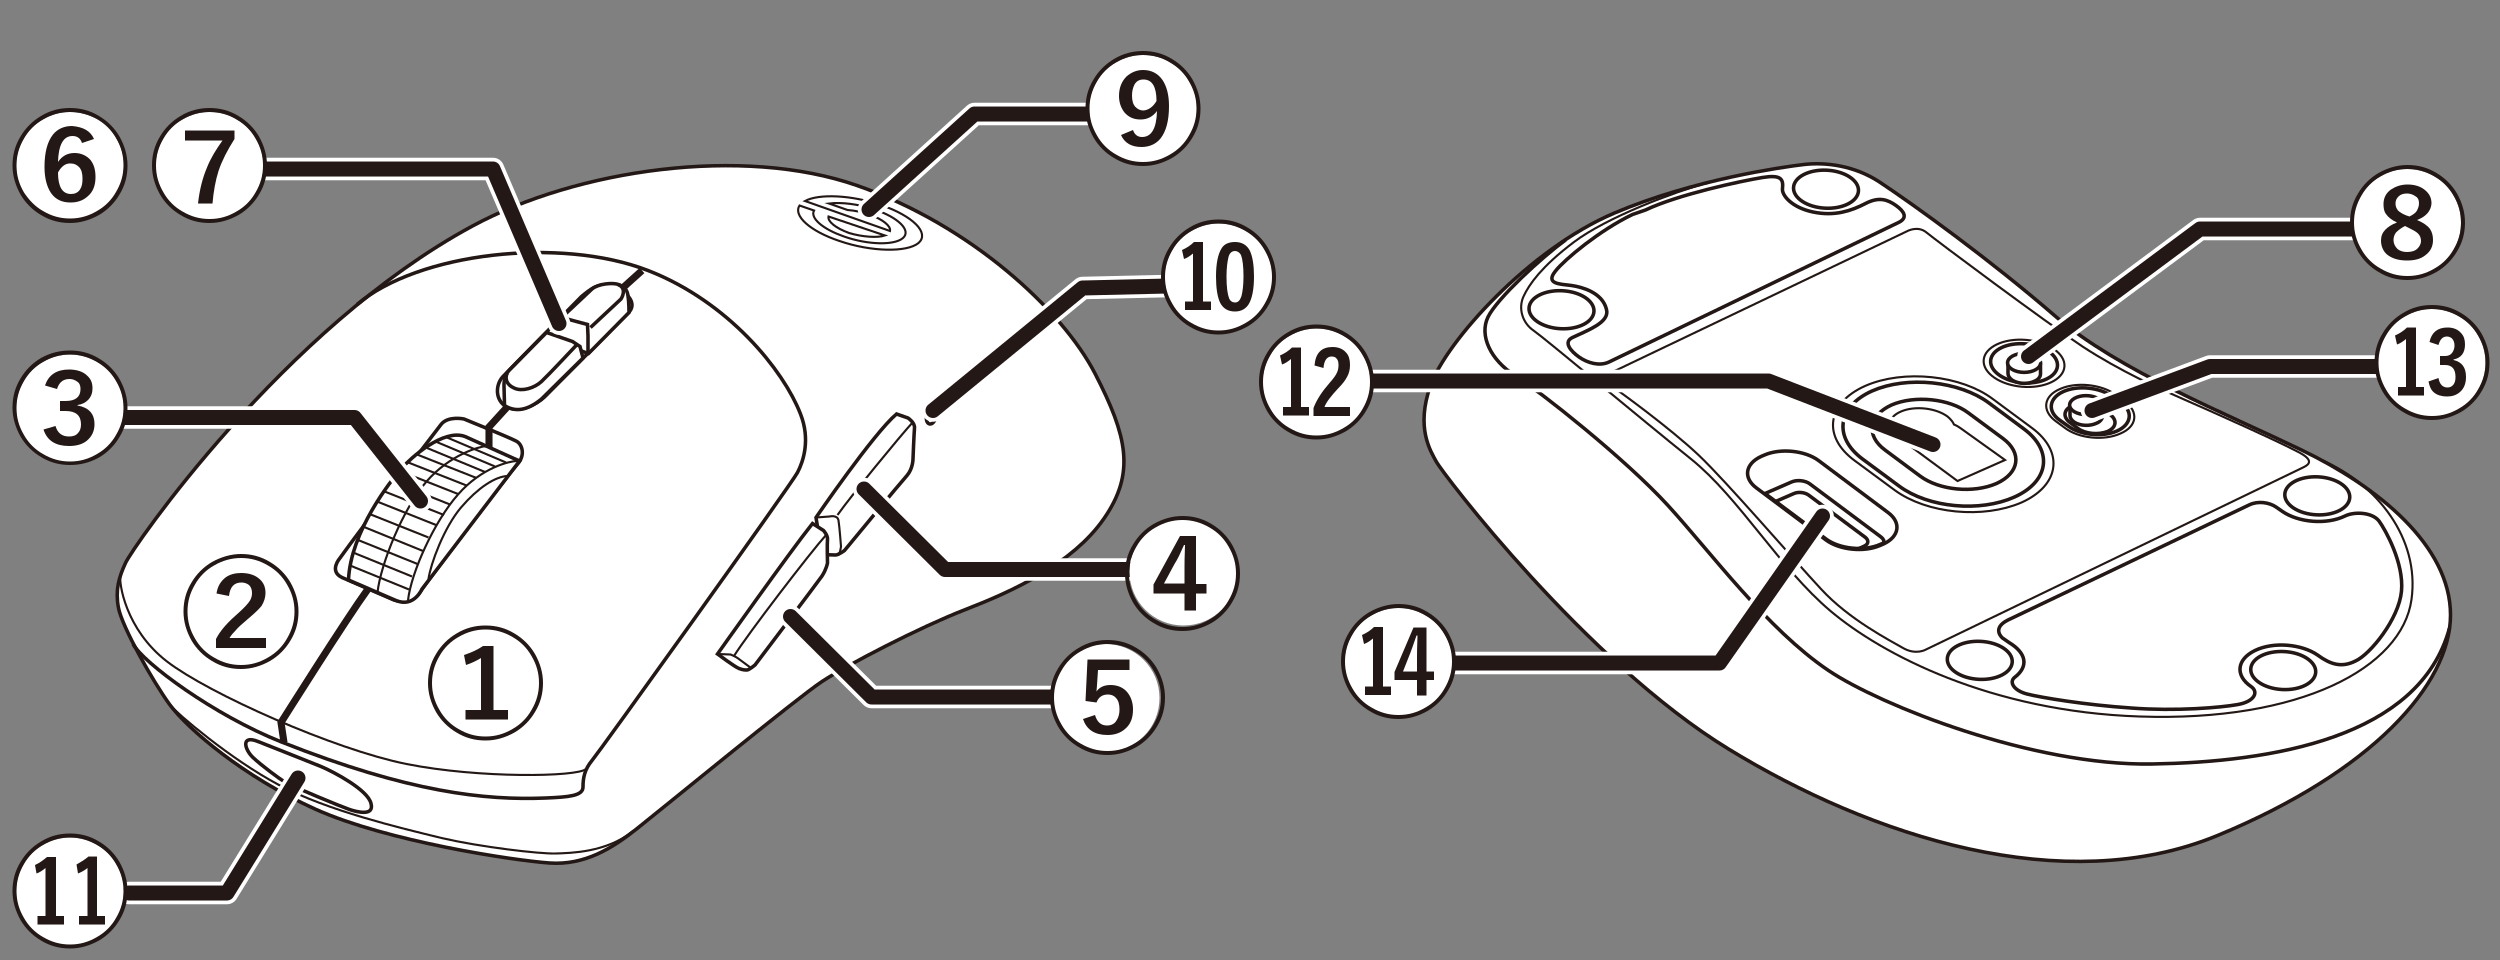 <?xml version="1.0" encoding="utf-8"?>
<!-- Generator: Adobe Illustrator 25.4.8, SVG Export Plug-In . SVG Version: 6.00 Build 0)  -->
<svg version="1.1" xmlns="http://www.w3.org/2000/svg" xmlns:xlink="http://www.w3.org/1999/xlink" x="0px" y="0px"
	 viewBox="0 0 500 192" style="enable-background:new 0 0 500 192;" xml:space="preserve">
<rect x="0" y="0" width="500" height="192" fill="#808080" stroke="none"/>
<style type="text/css">
	.st0{fill:#FFFFFF;stroke:#231815;stroke-width:0.709;stroke-miterlimit:10;}
	.st1{fill:none;stroke:#231815;stroke-width:0.709;stroke-miterlimit:10;}
	.st2{fill:none;stroke:#231815;stroke-width:0.425;stroke-miterlimit:10;}
	.st3{fill:none;stroke:#231815;stroke-width:1.417;stroke-miterlimit:10;}
	.st4{fill:#FFFFFF;stroke:#231815;stroke-width:0.425;stroke-miterlimit:10;}
	.st5{fill:none;stroke:#FFFFFF;stroke-width:4.5;stroke-linecap:round;stroke-linejoin:round;}
	.st6{fill:none;stroke:#231815;stroke-width:3;stroke-linecap:round;stroke-linejoin:round;}
	.st7{fill:#FFFFFF;}
	.st8{fill:#231815;}
</style>
<g id="レイヤー_1">
	<g>
		<g>
			<path class="st0" d="M94.5,45.2c20.9-11.3,54-16.1,76.9-8.1s41.1,25,47.6,37.6s8.1,19.9,1.8,29s-18.4,14.6-27.7,18.2
				s-23.7,11.1-28.7,14.4c-5,3.3-32.3,25.7-37.1,29.5c-4.8,3.8-10.3,7.3-17.4,6.8c-7.1-0.5-32.5-4.3-46.9-10.8S37.6,145.8,34,141
				c-3.5-4.8-9.6-15.7-10.3-19.4c-0.7-3.6,0.1-6.2,1.4-9C26.3,109.8,56.7,65.6,94.5,45.2z"/>
			<path class="st1" d="M26.6,128.8c2,3.7,16.1,14.2,29.7,19.6c25.5,10.1,40.7,11.7,52.9,11.2c4.5-0.2,7.4-0.4,7.4-2.2
				s0.3-3.5,1.8-5.3c1-1.1,39.9-55.3,41.1-57.6s2.6-6.6,0.6-11.7c-3.4-8.8-14.5-22.5-30.5-28.7c-17.6-6.8-45.9-3.6-58.2,6.8"/>
			<g>
				<path class="st0" d="M163.2,103.5c0,0,11.5-16.8,16.1-20.7l2.3,0.8c0,0,1.4,0.9,1.3,2c-0.1,1.1-0.3,6.2-0.3,6.2s0,1.9-1.2,3.3
					c-1.2,1.3-12.5,15-12.5,15s-1.2,0.9-1.8,0.9s-2.7-0.1-2.7-0.1L163.2,103.5z"/>
				<path class="st2" d="M163.2,103.5l2.7-0.2c0,0,1.6-0.4,1.8,0.8s0.5,5.2,0.5,5.2s-0.2,1.6-0.6,1.7"/>
				<path class="st2" d="M167.5,103c2.6-3.7,12.6-15.9,15.1-18.6"/>
			</g>
			<g>
				<path class="st0" d="M143.5,130.8c0,0,14.3-20.2,19-26.1l2.2,1.4c0,0,0.9,1,0.8,1.8c-0.1,0.8,0,4.7,0,4.7s-0.2,1.2-1.1,2.6
					c-0.9,1.3-13.4,17.8-13.4,17.8s-1.2,1-1.6,1s-0.8,0-1.6-0.3C147,133.4,143.5,130.8,143.5,130.8z"/>
				<path class="st2" d="M143.5,130.8l2.6,0.1c0,0,1,0.4,1.4,0.7c0.4,0.3,2.7,2,2.7,2"/>
				<path class="st2" d="M146.8,131.2c2.6-4.2,15.4-20.9,18.5-24.3"/>
			</g>
			<path class="st3" d="M56.8,148.5l-0.6-4c0,0,13.1-20.8,17.4-26.7"/>
			<path class="st1" d="M88.2,84.9c0,0-15.8,20.5-20.2,26.7c0,0-2.3,2.6,0.4,3.9l10.4,4.5c2.2,0.7,4.1,0.1,5.2-1.6
				c1.1-1.7,17.9-23.9,19.5-25.6s1-4-0.3-4.6c-1.3-0.7-10.4-4.4-10.4-4.4S89.6,83.1,88.2,84.9z"/>
			<polyline class="st3" points="97.8,89.5 97.8,85.4 101.9,80.9 			"/>
			<line class="st3" x1="124.3" y1="57.8" x2="128.4" y2="54.1"/>
			<path class="st1" d="M125.7,62.5l-16.8,16.9c-1.7,1.6-5.1,3.2-7.5,2c-2.4-1.2-2.4-4.4-0.8-6.1c1.6-1.7,15.7-16,15.7-16
				c1.5-1.2,3.7-3.4,7.1-1.7C126.8,59.4,126.9,61.4,125.7,62.5z"/>
			<g>
				<path class="st0" d="M110.8,68.3l-0.1-2.1l1.1-2.2l6.6-6.2c1.3-1.1,4.2-1.3,5.3-0.9s1.8,1.1,1.9,2.3c0.2,1.2,0.2,3.3,0.2,3.3
					l-8.1,8.2L110.8,68.3z"/>
				<polyline class="st1" points="112.3,63.5 117.5,64.9 117.6,67.2 117.6,70.6 				"/>
				<path class="st1" d="M118.1,65.5l6.1-5.7c0,0,1.4-2.1-0.6-2.9"/>
			</g>
			<path class="st2" d="M24.1,114.9c-0.4,1.6,1,11,9.3,17.4s33.4,17.6,47.9,20.5s34.2,2.6,35.9,1"/>
			<path class="st1" d="M51.6,148.3c0,0,9.9,3.9,12.6,5c2.6,1.1,9.4,4.7,10,7.4c0.7,2.6-2.8,1.7-4.3,1.2c-1.5-0.5-11.4-4.6-12.8-5.4
				c-1.3-0.8-4.8-3.4-6.5-5C48.9,149.9,48.1,146.9,51.6,148.3z"/>
			<path class="st2" d="M34,141c1.3,1.6,12,10.8,21.8,16c9.9,5.2,23.9,8.5,32.5,10.6c7.7,1.8,19.7,3.2,22.8,3.1
				c3.1-0.1,10.1-0.2,15.4-4.4"/>
			<g>
				<path class="st0" d="M100.9,81.1l-0.1-4c0,0-0.1-1.9,1.1-3.1c1.2-1.2,7.4-7.5,7.4-7.5l5.2,1.8l1.5,1l0.6,2.3l-8.3,8.2
					C105.5,82.1,103.1,82.5,100.9,81.1z"/>
				<path class="st1" d="M101.4,74.7c-0.4,0.9-0.2,2.2,1.4,2.9c1.6,0.8,4.1,0,5.5-1.3c1.4-1.3,7.1-7.4,7.1-7.4"/>
			</g>
			
				<ellipse transform="matrix(0.203 -0.979 0.979 0.203 66.734 248.88)" class="st0" cx="186.3" cy="83.4" rx="1.4" ry="0.9"/>
			<g>
				<path class="st0" d="M69.7,116c0.4-9.7,8.5-19.9,10.5-22.2s8.5-8.1,12.8-6.5l10.9,4.9l-19.5,25.6c0,0-1.6,3.8-5.2,2.3L69.7,116z
					"/>
				<path class="st2" d="M81.6,120.1c0.6-5.6,5.3-15.9,10-21.2c4.7-5.4,10.4-6.7,11.8-6.7"/>
				<path class="st2" d="M75.5,118.5c0.6-5.6,5.1-16.8,9.8-22.2s10.6-7,12-7.1"/>
				<path class="st2" d="M85.7,115.8c0.4-3,3.1-10.3,6.5-14.3c3.4-4,6.9-6.2,9.3-6.3"/>
				<line class="st2" x1="70" y1="113.1" x2="81.8" y2="117.9"/>
				<line class="st2" x1="70.6" y1="110.5" x2="82.4" y2="115.3"/>
				<line class="st2" x1="71.6" y1="108" x2="83.5" y2="112.8"/>
				<line class="st2" x1="72.8" y1="105.4" x2="84.6" y2="110.2"/>
				<line class="st2" x1="73.9" y1="102.8" x2="85.7" y2="107.5"/>
				<line class="st2" x1="75.4" y1="100.3" x2="87.2" y2="105"/>
				<line class="st2" x1="76.9" y1="98.3" x2="88.8" y2="103"/>
				<line class="st2" x1="78.2" y1="96.2" x2="90" y2="100.9"/>
				<line class="st2" x1="79.7" y1="94.1" x2="91.6" y2="98.8"/>
				<line class="st2" x1="81.4" y1="92.4" x2="93.3" y2="97.1"/>
				<line class="st2" x1="83.4" y1="90.9" x2="95.3" y2="95.6"/>
				<line class="st2" x1="85.4" y1="89.6" x2="97" y2="94.4"/>
				<line class="st2" x1="87.1" y1="88.3" x2="99" y2="93.3"/>
				<line class="st2" x1="89.4" y1="87.5" x2="101.2" y2="92.5"/>
			</g>
		</g>
		<g>
			<path class="st4" d="M178,46.2c0.2-1-1.4-2.3-4.1-3.3c-1.5-0.5-3-0.8-4.4-0.9l-3.7-1.3c2.4-0.3,5.9,0.1,9.1,1.2
				c4.8,1.6,7.4,4.2,5.7,5.7c-1.7,1.5-7,1.4-11.8-0.3c-4.3-1.5-6.8-3.7-6-5.2l-2.9-1c-1.3,2,2,5.1,8,7.1c6.4,2.2,13.5,2.3,15.8,0.4
				c2.3-2-1.1-5.4-7.5-7.6c-5.9-2-12.4-2.3-15.2-0.8L178,46.2z"/>
			<path class="st4" d="M177,47.1l-11.3-3.8c-0.2,1,1.4,2.3,4.1,3.3C172.5,47.4,175.5,47.6,177,47.1z"/>
		</g>
	</g>
	<g>
		<g>
			<path class="st0" d="M322.9,42.6c-17.2,7.3-33.6,25.7-36.8,34.5c-3,8.5,0,13.1,1.2,15.3c1.2,2.2,29.8,39.9,58.4,57.4
				c28.6,17.5,67,30,97.8,17.3s46.6-30.2,46.6-44.1s-14.6-25.7-29.8-33c-14.9-7.2-36.7-15.9-49.4-26.9S383,41.1,375.9,36.4
				c-5-3.3-10.8-4-15.1-3.5C356.5,33.4,338.7,35.9,322.9,42.6z"/>
			<path class="st0" d="M415.6,85.7l-1.6-1.2c-1.5-1.1-1.3-2.6,0.5-3.4l0,0c1.7-0.8,4.4-0.5,5.9,0.6l1.6,1.2
				c1.5,1.1,1.3,2.6-0.5,3.4l0,0C419.7,87,417.1,86.8,415.6,85.7z"/>
			<path class="st1" d="M313.1,48c-4.8,3.5-13.7,11.7-15.5,15.4s0.5,8.6,5.4,11.7c4.9,3.1,22,16.6,30.6,26
				c8.6,9.4,19.8,24.7,32.1,33c10.4,7,40.9,19.1,64.7,18.7s53.5-5.1,59.5-27.2"/>
			<path class="st2" d="M341.7,36.5c-7,1.9-20.4,7-26.9,11.9c-6.5,4.9-9,8.5-10.1,10.9c-1.1,2.4-0.2,5.3,2,6.8
				c2.3,1.6,21.9,18,31.5,25.7s17.7,21.8,27.9,30.4s31.9,20.1,61.8,21.1c32.1,1.1,52.5-9.7,54.4-23.4c1.7-12.3-7-23.1-17.8-27.8"/>
			
				<ellipse transform="matrix(5.213802e-02 -0.999 0.999 5.213802e-02 340.094 556.929)" class="st1" cx="463.4" cy="99.3" rx="3.8" ry="6.5"/>
			
				<ellipse transform="matrix(5.213802e-02 -0.999 0.999 5.213802e-02 298.675 583.251)" class="st1" cx="456.6" cy="134.3" rx="3.8" ry="6.5"/>
			
				<ellipse transform="matrix(5.213802e-02 -0.999 0.999 5.213802e-02 243.145 520.676)" class="st1" cx="395.9" cy="132.3" rx="3.8" ry="6.5"/>
			
				<ellipse transform="matrix(5.213802e-02 -0.999 0.999 5.213802e-02 234.077 370.701)" class="st1" cx="312.3" cy="62" rx="3.8" ry="6.5"/>
			
				<ellipse transform="matrix(5.213802e-02 -0.999 0.999 5.213802e-02 308.297 400.697)" class="st1" cx="365.2" cy="37.9" rx="3.8" ry="6.5"/>
			
				<ellipse transform="matrix(8.310756e-02 -0.997 0.997 8.310756e-02 298.588 470.2)" class="st1" cx="404.8" cy="72.8" rx="3.9" ry="6.7"/>
			<g>
				<path class="st0" d="M408.1,72.7v2.1c0,0.5-0.4,1.1-1.1,1.4c-1.4,0.7-3.4,0.6-4.6-0.2c-0.5-0.4-0.8-0.8-0.8-1.3v-2.1"/>
				
					<ellipse transform="matrix(5.200564e-03 -1 1 5.200564e-03 330.111 476.998)" class="st0" cx="404.8" cy="72.6" rx="1.9" ry="3.3"/>
			</g>
			<g>
				<path class="st0" d="M420.5,81.1v2.1c0,0.5-0.4,1.1-1.1,1.4c-1.4,0.7-3.4,0.6-4.6-0.2c-0.5-0.4-0.8-0.8-0.8-1.3V81"/>
				
					<ellipse transform="matrix(5.200564e-03 -1 1 5.200564e-03 334.055 497.805)" class="st0" cx="417.2" cy="81" rx="1.9" ry="3.3"/>
			</g>
			
				<ellipse transform="matrix(8.310756e-02 -0.997 0.997 8.310756e-02 298.588 470.2)" class="st2" cx="404.8" cy="72.8" rx="4.7" ry="8.1"/>
			<path class="st2" d="M413,85.6l-1.9-1.4c-2.8-2.1-2.4-5,0.9-6.4v0c3.3-1.5,8.3-0.9,11.1,1.1l1.9,1.4c2.8,2.1,2.4,5-0.9,6.4l0,0
				C420.8,88.2,415.8,87.7,413,85.6z"/>
			<path class="st1" d="M413.6,85.2l-1.7-1.2c-2.5-1.8-2.1-4.4,0.8-5.7v0c2.9-1.3,7.3-0.8,9.8,1l1.7,1.2c2.5,1.8,2.1,4.4-0.8,5.7v0
				C420.4,87.5,416,87,413.6,85.2z"/>
			<path class="st1" d="M379.8,97.2l-7.3-5.4c-5.9-4.4-5-10.5,1.9-13.6l0,0c7-3.1,17.5-2,23.4,2.4l7,5.2c5.9,4.4,5,10.5-1.9,13.6
				l0,0C396,102.5,385.7,101.6,379.8,97.2z"/>
			<path class="st1" d="M384,95.2L377,90c-3.9-2.9-3.3-6.9,1.3-9v0c4.6-2,11.6-1.3,15.4,1.6l6.9,5.1c3.9,2.9,3.3,6.9-1.3,9l0,0
				C394.7,98.7,387.9,98.1,384,95.2z"/>
			<path class="st2" d="M378.9,98l-8-5.9c-6.5-4.8-5.5-11.5,2.1-14.9l0,0c7.7-3.4,19.3-2.2,25.7,2.7l7.7,5.7
				c6.5,4.8,5.5,11.5-2.1,14.9l0,0C396.7,103.8,385.4,102.8,378.9,98z"/>
			<path class="st1" d="M402.9,135.5c2.9-2.2,2.4-4.9-1.1-7l-1.3-0.9c0,0-2.3-1.9,1.1-3.6l48.2-23c1.8-0.9,4.1-0.5,5.4,0.4l1.3,0.9
				c3.2,2.2,8.8,2.7,12.5,0.9c1.8-0.9,5.4-0.8,6.8,1c1.3,1.8,5,8.4,4.5,14s-6.3,12.7-9.2,14c-2.8,1.4-5,0.7-7.6-1.2
				c-3.2-2.2-8.8-2.7-12.5-0.9c-3.7,1.8-4,5-0.8,7.2c1.6,1.1,0.7,3-2.6,3.6s-12.4,1.4-21.4,0.7c-9-0.6-18.1-2.1-20.8-2.8
				S401.8,136.4,402.9,135.5z"/>
			<path class="st1" d="M326.5,42.9c-6.5,3.1-13.6,9-15.4,11.3c-2.1,2.6,0.8,2.6,3.2,2.9c2.1,0.3,6.2,1.4,7,4.8
				c0.7,2.6-3.9,4.2-6.8,5.6c-1.9,0.9-0.4,2.7,1.3,3.9c1.7,1.2,4.1,1.9,6,1l57.9-27.9c1.9-0.9,1.2-2.2-0.5-3.4s-3.4-1.8-6.1-0.4
				c-2.9,1.5-6.2,2.6-10.5,1.7s-6.3-3.4-6.1-4.7c0.2-1.9-0.3-2.8-4-2.2c-4.3,0.7-16.9,3.4-23.4,6.5L326.5,42.9z"/>
			<path class="st2" d="M322.5,74.4l58.8-28.1c0,0,2.2-1.3,4,0.2s23.9,18,31.2,22.8c7.3,4.8,15.7,8.6,20.1,10.5
				c4.4,1.9,22.1,9.8,24.1,11.2c2.1,1.4,0.7,2.1-0.1,2.5l-75.4,36.4c0,0-2,1.2-4.6-0.3s-10.8-5.7-16.4-11.8
				c-5.5-5.9-18.9-21.5-24.5-26.8s-15.9-12.8-17-13.5C321.6,76.8,320.4,75.4,322.5,74.4z"/>
			<path class="st2" d="M392.2,85.7c-0.4-0.3-0.9-0.6-1.4-0.8c-0.2-0.5-0.7-1.1-1.3-1.6c-2.3-1.7-6.5-2.2-9.3-1
				c-2.8,1.2-3.1,3.6-0.8,5.4c0.6,0.5,1.4,0.9,2.3,1.1c0.2,0.3,0.6,0.6,1,0.9l8.8,6.5l9.5-4.2L392.2,85.7z"/>
			<path class="st1" d="M365.2,108l-13.9-10.4c-2.7-2-2.3-4.8,0.9-6.3l0.7-0.3c3.2-1.4,8.1-0.9,10.8,1.1l13.9,10.4
				c2.7,2,2.3,4.8-0.9,6.3l-0.7,0.3C372.8,110.5,367.9,110,365.2,108z"/>
			<path class="st1" d="M376.2,107.4L362,96.8c-0.9-0.7-2.6-0.9-3.7-0.4l-5.3,2.3l12.2,9.1c2.7,2,7.6,2.5,10.8,1.1l0.7-0.3
				c0,0,0,0,0,0C376.9,108.2,376.7,107.8,376.2,107.4z"/>
			<path class="st1" d="M355.1,100.3l3.7-1.6c0.9-0.4,2.2-0.2,2.9,0.3l11.4,8.5c0.7,0.6,0.6,1.3-0.2,1.7l-1.5,0.7"/>
		</g>
	</g>
</g>
<g id="レイヤー_3">
</g>
<g id="レイヤー_2">
	<polyline class="st5" points="59.6,155.6 45.4,178.6 25.8,178.6 	"/>
	<polyline class="st5" points="84.1,100.2 70.9,83.5 19.9,83.5 	"/>
	<polyline class="st5" points="111.8,64.7 98.6,33.8 47.6,33.8 	"/>
	<polyline class="st5" points="173.8,41.9 194.9,22.8 221.8,22.8 	"/>
	<polyline class="st5" points="186.6,82.1 216.5,57.6 238,57.1 	"/>
	<polyline class="st5" points="172.8,97.8 189,113.9 229.7,113.9 	"/>
	<polyline class="st5" points="158.1,123.3 174.3,139.4 215,139.4 	"/>
	<polyline class="st5" points="386.6,88.9 353.7,76.2 265.5,76.2 	"/>
	<polyline class="st5" points="364.5,103.2 343.9,132.6 286.6,132.6 	"/>
	<polyline class="st5" points="405.7,71.3 440,45.8 473.8,45.8 	"/>
	<polyline class="st5" points="418.4,82.1 442,73.3 475.8,73.3 	"/>
	<polyline class="st6" points="59.6,155.6 45.4,178.6 25.8,178.6 	"/>
	<polyline class="st6" points="84.1,100.2 70.9,83.5 19.9,83.5 	"/>
	<polyline class="st6" points="111.8,64.7 98.6,33.8 47.6,33.8 	"/>
	<polyline class="st6" points="173.8,41.9 194.9,22.8 221.8,22.8 	"/>
	<polyline class="st6" points="186.6,82.1 216.5,57.6 238,57.1 	"/>
	<polyline class="st6" points="172.8,97.8 189,113.9 229.7,113.9 	"/>
	<polyline class="st6" points="158.1,123.3 174.3,139.4 215,139.4 	"/>
	<polyline class="st6" points="386.6,88.9 353.7,76.2 265.5,76.2 	"/>
	<polyline class="st6" points="364.5,103.2 343.9,132.6 286.6,132.6 	"/>
	<polyline class="st6" points="405.7,71.3 440,45.8 473.8,45.8 	"/>
	<polyline class="st6" points="418.4,82.1 442,73.3 475.8,73.3 	"/>
	<path class="st7" d="M107.8,136.7c0,6-4.8,10.8-10.8,10.8c-6,0-10.8-4.8-10.8-10.8c0-6,4.9-10.8,10.8-10.8
		C103,125.9,107.8,130.7,107.8,136.7z"/>
	<g>
		<path class="st8" d="M97.1,125.1c2.1,0,4,0.5,5.8,1.6c1.7,1,3.1,2.4,4.1,4.1c1,1.8,1.6,3.7,1.6,5.8s-0.5,4-1.6,5.8
			c-1,1.7-2.4,3.1-4.1,4.1c-1.8,1-3.7,1.6-5.8,1.6s-4-0.5-5.8-1.6c-1.7-1-3.1-2.4-4.1-4.1c-1-1.8-1.6-3.7-1.6-5.8s0.5-4,1.6-5.8
			c1-1.7,2.4-3.1,4.1-4.1C93.1,125.6,95,125.1,97.1,125.1z M97.1,125.9c-1.9,0-3.7,0.5-5.4,1.5c-1.6,0.9-2.9,2.2-3.8,3.8
			c-1,1.7-1.5,3.4-1.5,5.4s0.5,3.7,1.5,5.4c0.9,1.6,2.2,2.9,3.8,3.8c1.7,1,3.4,1.5,5.4,1.5s3.7-0.5,5.4-1.5c1.6-0.9,2.9-2.2,3.8-3.8
			c1-1.7,1.5-3.4,1.5-5.4s-0.5-3.7-1.5-5.4c-0.9-1.6-2.2-2.9-3.8-3.8C100.8,126.4,99,125.9,97.1,125.9z M98.7,129V142h2.9v1.9h-8.5
			V142h3.1v-10.4c-0.8,0.5-1.8,1-3,1.4l-0.4-2c1.5-0.5,2.8-1.1,3.8-1.8H98.7z"/>
	</g>
	<path class="st7" d="M59,122.4c0,6-4.8,10.8-10.8,10.8c-6,0-10.8-4.8-10.8-10.8c0-6,4.9-10.8,10.8-10.8
		C54.1,111.6,59,116.4,59,122.4z"/>
	<g>
		<path class="st8" d="M48.2,110.8c2.1,0,4,0.5,5.8,1.6c1.7,1,3.1,2.4,4.1,4.1c1,1.8,1.6,3.7,1.6,5.8s-0.5,4-1.6,5.8
			c-1,1.7-2.4,3.1-4.1,4.1c-1.8,1-3.7,1.6-5.8,1.6s-4-0.5-5.8-1.6c-1.7-1-3.1-2.4-4.1-4.1c-1-1.8-1.6-3.7-1.6-5.8s0.5-4,1.6-5.8
			c1-1.7,2.4-3.1,4.1-4.1C44.2,111.4,46.2,110.8,48.2,110.8z M48.2,111.6c-1.9,0-3.7,0.5-5.4,1.5c-1.6,0.9-2.9,2.2-3.8,3.8
			c-1,1.7-1.5,3.4-1.5,5.4s0.5,3.7,1.5,5.4c0.9,1.6,2.2,2.9,3.8,3.8c1.7,1,3.4,1.5,5.4,1.5s3.7-0.5,5.4-1.5c1.6-0.9,2.9-2.2,3.8-3.8
			c1-1.7,1.5-3.4,1.5-5.4s-0.5-3.7-1.5-5.4c-0.9-1.6-2.2-2.9-3.8-3.8C51.9,112.1,50.2,111.6,48.2,111.6z M43.3,118.7
			c0.2-1.4,0.8-2.4,1.8-3.2c0.8-0.6,1.9-0.9,3.1-0.9c1.6,0,2.8,0.4,3.7,1.2c0.8,0.7,1.2,1.6,1.2,2.8c0,0.9-0.3,1.8-0.8,2.6
			c-0.5,0.6-1.3,1.4-2.5,2.4c-1.3,1.1-2.2,1.9-2.6,2.4c-0.6,0.6-1,1.1-1.3,1.6h7.3v2h-10v-1.8c0.9-1.8,2.5-3.5,4.7-5.4
			c1.1-1,1.8-1.8,2.1-2.3c0.3-0.5,0.4-1,0.4-1.5c0-0.7-0.2-1.2-0.6-1.6c-0.4-0.3-0.9-0.5-1.5-0.5c-1.5,0-2.3,0.9-2.5,2.7L43.3,118.7
			z"/>
	</g>
	<path class="st7" d="M24.8,178.3c0,6-4.8,10.8-10.8,10.8c-6,0-10.8-4.8-10.8-10.8c0-6,4.9-10.8,10.8-10.8
		C19.9,167.5,24.8,172.3,24.8,178.3z"/>
	<g>
		<path class="st8" d="M14,166.7c2.1,0,4,0.5,5.8,1.6c1.7,1,3.1,2.4,4.1,4.1c1,1.8,1.6,3.7,1.6,5.8s-0.5,4-1.6,5.8
			c-1,1.7-2.4,3.1-4.1,4.1c-1.8,1-3.7,1.6-5.8,1.6s-4-0.5-5.8-1.6c-1.7-1-3.1-2.4-4.1-4.1c-1-1.8-1.6-3.7-1.6-5.8s0.5-4,1.6-5.8
			c1-1.7,2.4-3.1,4.1-4.1C10,167.2,11.9,166.7,14,166.7z M14,167.5c-1.9,0-3.7,0.5-5.4,1.5c-1.6,0.9-2.9,2.2-3.8,3.8
			c-1,1.7-1.5,3.4-1.5,5.4s0.5,3.7,1.5,5.4c0.9,1.6,2.2,2.9,3.8,3.8c1.7,1,3.4,1.5,5.4,1.5s3.7-0.5,5.4-1.5c1.6-0.9,2.9-2.2,3.8-3.8
			c1-1.7,1.5-3.4,1.5-5.4s-0.5-3.7-1.5-5.4c-0.9-1.6-2.2-2.9-3.8-3.8C17.7,168,15.9,167.5,14,167.5z M11.2,171.4v11.8h1.6v1.7H7.5
			v-1.7h1.6v-9.6c-0.6,0.5-1.2,0.9-1.8,1.1L7,173c0.9-0.4,1.7-1,2.4-1.6H11.2z M19.4,171.4v11.8H21v1.7h-5.2v-1.7h1.7v-9.6
			c-0.6,0.5-1.2,0.8-1.9,1.1l-0.3-1.8c0.9-0.5,1.7-1,2.4-1.6H19.4z"/>
	</g>
	<g>
		<path class="st7" d="M254.5,55.5c0,6-4.8,10.8-10.8,10.8c-6,0-10.8-4.8-10.8-10.8c0-6,4.9-10.8,10.8-10.8
			C249.6,44.7,254.5,49.4,254.5,55.5z"/>
		<g>
			<path class="st8" d="M243.7,43.9c2.1,0,4,0.5,5.8,1.6c1.7,1,3.1,2.4,4.1,4.1c1,1.8,1.6,3.7,1.6,5.8s-0.5,4-1.6,5.8
				c-1,1.7-2.4,3.1-4.1,4.1c-1.8,1-3.7,1.6-5.8,1.6s-4-0.5-5.8-1.6c-1.7-1-3.1-2.4-4.1-4.1c-1-1.8-1.6-3.7-1.6-5.8s0.5-4,1.6-5.8
				c1-1.7,2.4-3.1,4.1-4.1C239.7,44.4,241.6,43.9,243.7,43.9z M243.7,44.7c-1.9,0-3.7,0.5-5.4,1.5c-1.6,0.9-2.9,2.2-3.8,3.8
				c-1,1.7-1.5,3.4-1.5,5.4s0.5,3.7,1.5,5.4c0.9,1.6,2.2,2.9,3.8,3.8c1.7,1,3.4,1.5,5.4,1.5s3.7-0.5,5.4-1.5
				c1.6-0.9,2.9-2.2,3.8-3.8c1-1.7,1.5-3.4,1.5-5.4s-0.5-3.7-1.5-5.4c-0.9-1.6-2.2-2.9-3.8-3.8C247.4,45.2,245.6,44.7,243.7,44.7z
				 M240.6,48.5v11.8h1.6v1.7h-5.2v-1.7h1.6v-9.6c-0.6,0.5-1.2,0.9-1.8,1.1l-0.4-1.8c0.9-0.4,1.7-0.9,2.4-1.6H240.6z M247,48.4
				c1.4,0,2.4,0.6,3,1.8c0.5,1.1,0.8,2.8,0.8,5.1c0,2.6-0.4,4.5-1.1,5.6c-0.6,0.9-1.5,1.4-2.7,1.4c-1.4,0-2.4-0.6-3-1.8
				c-0.5-1.1-0.8-2.8-0.8-5.2c0-2.6,0.4-4.5,1.1-5.6C244.8,48.8,245.8,48.4,247,48.4z M247,50.2c-0.6,0-1.1,0.4-1.3,1.2
				c-0.2,0.8-0.4,2.1-0.4,3.9c0,2.1,0.2,3.5,0.5,4.3c0.2,0.6,0.7,0.9,1.2,0.9c0.6,0,1-0.4,1.3-1.3c0.2-0.8,0.4-2.1,0.4-3.9
				c0-2.1-0.2-3.5-0.5-4.3C247.9,50.5,247.5,50.2,247,50.2z"/>
		</g>
	</g>
	<path class="st7" d="M247.5,114.3c0,6-4.8,10.8-10.8,10.8c-6,0-10.8-4.8-10.8-10.8c0-6,4.9-10.8,10.8-10.8
		C242.6,103.5,247.5,108.2,247.5,114.3z"/>
	<g>
		<path class="st8" d="M236.5,103.2c2.1,0,4,0.5,5.8,1.6c1.7,1,3.1,2.4,4.1,4.1c1,1.8,1.6,3.7,1.6,5.8s-0.5,4-1.6,5.8
			c-1,1.7-2.4,3.1-4.1,4.1c-1.8,1-3.7,1.6-5.8,1.6s-4-0.5-5.8-1.6c-1.7-1-3.1-2.4-4.1-4.1c-1-1.8-1.6-3.7-1.6-5.8s0.5-4,1.6-5.8
			c1-1.7,2.4-3.1,4.1-4.1C232.5,103.8,234.4,103.2,236.5,103.2z M236.5,104c-1.9,0-3.7,0.5-5.4,1.5c-1.6,0.9-2.9,2.2-3.8,3.8
			c-1,1.7-1.5,3.4-1.5,5.4s0.5,3.7,1.5,5.4c0.9,1.6,2.2,2.9,3.8,3.8c1.7,1,3.4,1.5,5.4,1.5s3.7-0.5,5.4-1.5c1.6-0.9,2.9-2.2,3.8-3.8
			c1-1.7,1.5-3.4,1.5-5.4s-0.5-3.7-1.5-5.4c-0.9-1.6-2.2-2.9-3.8-3.8C240.2,104.5,238.4,104,236.5,104z M239.2,107.2v9.6h2.1v1.9
			h-2.1v3.4h-2.3v-3.4h-6.2v-1.8l5.3-9.7H239.2z M236.9,116.8v-3.1c0-0.7,0-2.3,0.1-4.7h-0.2c-0.7,1.6-1.3,2.9-1.9,3.8l-2.1,3.9
			H236.9z"/>
	</g>
	<path class="st7" d="M231.9,139.6c0,6-4.8,10.8-10.8,10.8c-6,0-10.8-4.8-10.8-10.8c0-6,4.9-10.8,10.8-10.8
		C227,128.8,231.9,133.6,231.9,139.6z"/>
	<g>
		<path class="st8" d="M221.5,128c2.1,0,4,0.5,5.8,1.6c1.7,1,3.1,2.4,4.1,4.1c1,1.8,1.6,3.7,1.6,5.8s-0.5,4-1.6,5.8
			c-1,1.7-2.4,3.1-4.1,4.1c-1.8,1-3.7,1.6-5.8,1.6s-4-0.5-5.8-1.6c-1.7-1-3.1-2.4-4.1-4.1c-1-1.8-1.6-3.7-1.6-5.8s0.5-4,1.6-5.8
			c1-1.7,2.4-3.1,4.1-4.1C217.5,128.5,219.4,128,221.5,128z M221.5,128.8c-1.9,0-3.7,0.5-5.4,1.5c-1.6,0.9-2.9,2.2-3.8,3.8
			c-1,1.7-1.5,3.4-1.5,5.4s0.5,3.7,1.5,5.4c0.9,1.6,2.2,2.9,3.8,3.8c1.7,1,3.4,1.5,5.4,1.5s3.7-0.5,5.4-1.5c1.6-0.9,2.9-2.2,3.8-3.8
			c1-1.7,1.5-3.4,1.5-5.4s-0.5-3.7-1.5-5.4c-0.9-1.6-2.2-2.9-3.8-3.8C225.2,129.3,223.4,128.8,221.5,128.8z M225.9,132v2h-6.3
			l-0.2,3c0,0.4-0.1,0.9-0.1,1.3c0.6-0.9,1.6-1.3,2.8-1.3c1.4,0,2.6,0.5,3.4,1.5c0.7,0.9,1.1,2,1.1,3.4c0,1.7-0.5,3-1.6,3.9
			c-0.9,0.8-2.1,1.2-3.5,1.2c-2.6,0-4.2-1.1-4.9-3.2l2.4-0.8c0.4,1.4,1.2,2.1,2.4,2.1c0.8,0,1.5-0.3,1.9-1c0.4-0.6,0.6-1.3,0.6-2.2
			c0-1-0.2-1.8-0.7-2.3c-0.4-0.5-1-0.7-1.6-0.7c-1.1,0-1.9,0.5-2.3,1.6l-2.2-0.3l0.4-8.3H225.9z"/>
	</g>
	<g>
		<path class="st7" d="M24.8,81.7c0,6-4.8,10.8-10.8,10.8c-6,0-10.8-4.8-10.8-10.8c0-6,4.9-10.8,10.8-10.8
			C19.9,70.9,24.8,75.7,24.8,81.7z"/>
		<g>
			<path class="st8" d="M14,70.1c2.1,0,4,0.5,5.8,1.6c1.7,1,3.1,2.4,4.1,4.1c1,1.8,1.6,3.7,1.6,5.8s-0.5,4-1.6,5.8
				c-1,1.7-2.4,3.1-4.1,4.1C18,92.5,16.1,93,14,93s-4-0.5-5.8-1.6c-1.7-1-3.1-2.4-4.1-4.1c-1-1.8-1.6-3.7-1.6-5.8s0.5-4,1.6-5.8
				c1-1.7,2.4-3.1,4.1-4.1C10,70.6,11.9,70.1,14,70.1z M14,70.9c-1.9,0-3.7,0.5-5.4,1.5c-1.6,0.9-2.9,2.2-3.8,3.8
				c-1,1.7-1.5,3.4-1.5,5.4s0.5,3.7,1.5,5.4c0.9,1.6,2.2,2.9,3.8,3.8c1.7,1,3.4,1.5,5.4,1.5s3.7-0.5,5.4-1.5
				c1.6-0.9,2.9-2.2,3.8-3.8c1-1.7,1.5-3.4,1.5-5.4s-0.5-3.7-1.5-5.4c-0.9-1.6-2.2-2.9-3.8-3.8C17.7,71.4,15.9,70.9,14,70.9z
				 M9,77.1c0.7-2.1,2.3-3.2,4.8-3.2c1.5,0,2.8,0.4,3.6,1.2c0.8,0.7,1.1,1.5,1.1,2.6c0,0.9-0.3,1.7-0.9,2.3c-0.5,0.5-1.2,0.9-2.1,1
				v0.1c2.3,0.4,3.4,1.7,3.4,3.7c0,1.4-0.5,2.5-1.6,3.4c-0.9,0.7-2.1,1-3.5,1c-2.7,0-4.4-1.1-5.1-3.3l2.4-0.7
				c0.4,1.4,1.3,2.1,2.7,2.1c0.8,0,1.4-0.2,1.8-0.7c0.4-0.4,0.6-1,0.6-1.7c0-1.8-1-2.7-3.1-2.7H12v-2h1.1c2,0,3-0.8,3-2.4
				c0-0.7-0.2-1.2-0.7-1.5c-0.4-0.3-0.9-0.5-1.5-0.5c-1.3,0-2.1,0.7-2.5,2L9,77.1z"/>
		</g>
	</g>
	<g>
		<path class="st7" d="M52.7,33.2c0,6-4.8,10.8-10.8,10.8c-6,0-10.8-4.8-10.8-10.8c0-6,4.9-10.8,10.8-10.8
			C47.9,22.4,52.7,27.1,52.7,33.2z"/>
		<g>
			<path class="st8" d="M41.9,21.6c2.1,0,4,0.5,5.8,1.6c1.7,1,3.1,2.4,4.1,4.1c1,1.8,1.6,3.7,1.6,5.8s-0.5,4-1.6,5.8
				c-1,1.7-2.4,3.1-4.1,4.1c-1.8,1-3.7,1.6-5.8,1.6s-4-0.5-5.8-1.6c-1.7-1-3.1-2.4-4.1-4.1c-1-1.8-1.6-3.7-1.6-5.8s0.5-4,1.6-5.8
				c1-1.7,2.4-3.1,4.1-4.1C37.9,22.1,39.9,21.6,41.9,21.6z M41.9,22.4c-1.9,0-3.7,0.5-5.4,1.5c-1.6,0.9-2.9,2.2-3.8,3.8
				c-1,1.7-1.5,3.4-1.5,5.4s0.5,3.7,1.5,5.4c0.9,1.6,2.2,2.9,3.8,3.8c1.7,1,3.4,1.5,5.4,1.5s3.7-0.5,5.4-1.5
				c1.6-0.9,2.9-2.2,3.8-3.8c1-1.7,1.5-3.4,1.5-5.4s-0.5-3.7-1.5-5.4c-0.9-1.6-2.2-2.9-3.8-3.8C45.7,22.9,43.9,22.4,41.9,22.4z
				 M46.9,26v1.8c-1.4,2.2-2.5,4.3-3.2,6.4c-0.6,1.9-1,4.1-1.2,6.5h-2.9c0.3-2.7,0.9-5.1,1.8-7.2c0.7-1.8,1.8-3.6,3.1-5.4H37v-2
				H46.9z"/>
		</g>
	</g>
	<g>
		<path class="st7" d="M24.8,33.2C24.8,39.1,20,44,14,44C8,44,3.2,39.1,3.2,33.2c0-6,4.9-10.8,10.8-10.8
			C19.9,22.4,24.8,27.1,24.8,33.2z"/>
		<g>
			<path class="st8" d="M14,21.6c2.1,0,4,0.5,5.8,1.6c1.7,1,3.1,2.4,4.1,4.1c1,1.8,1.6,3.7,1.6,5.8s-0.5,4-1.6,5.8
				c-1,1.7-2.4,3.1-4.1,4.1c-1.8,1-3.7,1.6-5.8,1.6s-4-0.5-5.8-1.6c-1.7-1-3.1-2.4-4.1-4.1c-1-1.8-1.6-3.7-1.6-5.8s0.5-4,1.6-5.8
				c1-1.7,2.4-3.1,4.1-4.1C10,22.1,11.9,21.6,14,21.6z M14,22.4c-1.9,0-3.7,0.5-5.4,1.5c-1.6,0.9-2.9,2.2-3.8,3.8
				c-1,1.7-1.5,3.4-1.5,5.4s0.5,3.7,1.5,5.4C5.8,40,7,41.3,8.6,42.2c1.7,1,3.4,1.5,5.4,1.5s3.7-0.5,5.4-1.5c1.6-0.9,2.9-2.2,3.8-3.8
				c1-1.7,1.5-3.4,1.5-5.4s-0.5-3.7-1.5-5.4c-0.9-1.6-2.2-2.9-3.8-3.8C17.7,22.9,15.9,22.4,14,22.4z M18.8,27.8l-2.4,0.8
				c-0.3-0.9-0.9-1.4-1.9-1.4c-1.8,0-2.8,1.7-2.9,5.2c0.8-1.2,1.9-1.8,3.3-1.8c1.3,0,2.4,0.5,3.2,1.4c0.7,0.9,1,2,1,3.4
				c0,1.7-0.5,3-1.6,3.9c-0.9,0.8-2,1.2-3.4,1.2c-1.7,0-3-0.6-3.9-1.9c-0.8-1.2-1.3-2.9-1.3-5.2c0-3,0.6-5.1,1.7-6.5
				c0.9-1.1,2.2-1.7,3.8-1.7C16.7,25.4,18.1,26.2,18.8,27.8z M11.6,34.5c0,2.9,0.9,4.3,2.6,4.3c0.8,0,1.4-0.3,1.8-0.9
				c0.4-0.6,0.5-1.3,0.5-2.2c0-1-0.2-1.8-0.7-2.3c-0.4-0.4-0.9-0.7-1.6-0.7C13.2,32.6,12.3,33.2,11.6,34.5z"/>
		</g>
	</g>
	<g>
		<path class="st7" d="M492.2,44.6c0,6-4.8,10.8-10.8,10.8c-6,0-10.8-4.8-10.8-10.8c0-6,4.9-10.8,10.8-10.8
			C487.4,33.8,492.2,38.6,492.2,44.6z"/>
		<g>
			<path class="st8" d="M481.5,33c2.1,0,4,0.5,5.8,1.6c1.7,1,3.1,2.4,4.1,4.1c1,1.8,1.6,3.7,1.6,5.8s-0.5,4-1.6,5.8
				c-1,1.7-2.4,3.1-4.1,4.1c-1.8,1-3.7,1.6-5.8,1.6s-4-0.5-5.8-1.6c-1.7-1-3.1-2.4-4.1-4.1c-1-1.8-1.6-3.7-1.6-5.8s0.5-4,1.6-5.8
				c1-1.7,2.4-3.1,4.1-4.1C477.5,33.6,479.4,33,481.5,33z M481.5,33.8c-1.9,0-3.7,0.5-5.4,1.5c-1.6,0.9-2.9,2.2-3.8,3.8
				c-1,1.7-1.5,3.4-1.5,5.4s0.5,3.7,1.5,5.4c0.9,1.6,2.2,2.9,3.8,3.8c1.7,1,3.4,1.5,5.4,1.5s3.7-0.5,5.4-1.5
				c1.6-0.9,2.9-2.2,3.8-3.8c1-1.7,1.5-3.4,1.5-5.4s-0.5-3.7-1.5-5.4c-0.9-1.6-2.2-2.9-3.8-3.8C485.2,34.3,483.4,33.8,481.5,33.8z
				 M483.4,44c1.2,0.5,2.1,1.1,2.6,1.8c0.4,0.6,0.6,1.3,0.6,2.2c0,1.3-0.5,2.3-1.6,3.1c-0.9,0.7-2.1,1-3.6,1c-1.7,0-3-0.4-4-1.2
				c-0.8-0.7-1.2-1.7-1.2-2.8c0-0.9,0.3-1.6,0.9-2.2c0.5-0.5,1.2-1,2.3-1.4c-1.1-0.5-1.8-1.1-2.2-1.7c-0.4-0.5-0.5-1.2-0.5-2
				c0-1.2,0.5-2.2,1.5-2.9c0.9-0.6,2-1,3.3-1c1.5,0,2.7,0.4,3.6,1.2c0.8,0.7,1.2,1.5,1.2,2.6C486.2,42.1,485.3,43.3,483.4,44z
				 M481,45.2c-0.8,0.4-1.4,0.9-1.8,1.3c-0.3,0.4-0.5,0.9-0.5,1.5c0,0.7,0.3,1.3,0.8,1.8c0.5,0.4,1.1,0.6,1.9,0.6
				c0.9,0,1.6-0.2,2.1-0.7c0.4-0.4,0.7-0.9,0.7-1.5c0-0.6-0.2-1.1-0.6-1.5c-0.4-0.4-1-0.7-2-1.2L481,45.2z M481.9,43.3
				c0.8-0.4,1.3-0.8,1.5-1.2c0.2-0.4,0.4-0.9,0.4-1.4c0-0.7-0.2-1.2-0.8-1.5c-0.4-0.3-1-0.5-1.6-0.5c-0.8,0-1.3,0.2-1.7,0.6
				c-0.4,0.4-0.6,0.8-0.6,1.4c0,0.6,0.2,1,0.5,1.4c0.3,0.3,0.9,0.7,1.7,1L481.9,43.3z"/>
		</g>
	</g>
	<g>
		<path class="st7" d="M497.1,72.6c0,6-4.8,10.8-10.8,10.8c-6,0-10.8-4.8-10.8-10.8c0-6,4.9-10.8,10.8-10.8
			C492.3,61.8,497.1,66.5,497.1,72.6z"/>
		<g>
			<path class="st8" d="M486.4,61c2.1,0,4,0.5,5.8,1.6c1.7,1,3.1,2.4,4.1,4.1c1,1.8,1.6,3.7,1.6,5.8s-0.5,4-1.6,5.8
				c-1,1.7-2.4,3.1-4.1,4.1c-1.8,1-3.7,1.6-5.8,1.6s-4-0.5-5.8-1.6c-1.7-1-3.1-2.4-4.1-4.1c-1-1.8-1.6-3.7-1.6-5.8s0.5-4,1.6-5.8
				c1-1.7,2.4-3.1,4.1-4.1C482.4,61.5,484.3,61,486.4,61z M486.4,61.8c-1.9,0-3.7,0.5-5.4,1.5c-1.6,0.9-2.9,2.2-3.8,3.8
				c-1,1.7-1.5,3.4-1.5,5.4s0.5,3.7,1.5,5.4c0.9,1.6,2.2,2.9,3.8,3.8c1.7,1,3.4,1.5,5.4,1.5s3.7-0.5,5.4-1.5
				c1.6-0.9,2.9-2.2,3.8-3.8c1-1.7,1.5-3.4,1.5-5.4s-0.5-3.7-1.5-5.4c-0.9-1.6-2.2-2.9-3.8-3.8C490.1,62.3,488.3,61.8,486.4,61.8z
				 M483.2,65.6v11.8h1.6v1.7h-5.2v-1.7h1.6v-9.6c-0.6,0.5-1.2,0.9-1.8,1.1l-0.4-1.8c0.9-0.4,1.7-0.9,2.4-1.6H483.2z M485.9,68.4
				c0.4-1.9,1.6-2.9,3.6-2.9c1.2,0,2.1,0.4,2.7,1.1c0.6,0.6,0.8,1.4,0.8,2.3c0,1.7-0.8,2.7-2.3,3V72c1.7,0.4,2.5,1.5,2.5,3.4
				c0,1.3-0.4,2.3-1.2,3c-0.7,0.6-1.5,0.9-2.6,0.9c-1.1,0-2-0.3-2.6-0.8c-0.6-0.5-0.9-1.2-1.1-2.2l2-0.7c0.2,1.2,0.8,1.9,1.8,1.9
				c0.5,0,0.9-0.2,1.2-0.6c0.3-0.4,0.4-0.9,0.4-1.5c0-1.6-0.7-2.4-2.1-2.4H488v-1.8h1c0.6,0,1.1-0.2,1.4-0.6
				c0.3-0.4,0.5-0.9,0.5-1.5c0-0.6-0.2-1.1-0.5-1.4c-0.2-0.2-0.6-0.4-1-0.4c-0.9,0-1.4,0.6-1.7,1.7L485.9,68.4z"/>
		</g>
	</g>
	<g>
		<path class="st7" d="M274.1,76.5c0,6-4.8,10.8-10.8,10.8c-6,0-10.8-4.8-10.8-10.8c0-6,4.9-10.8,10.8-10.8
			C269.2,65.7,274.1,70.4,274.1,76.5z"/>
		<g>
			<path class="st8" d="M263.3,64.9c2.1,0,4,0.5,5.8,1.6c1.7,1,3.1,2.4,4.1,4.1c1,1.8,1.6,3.7,1.6,5.8s-0.5,4-1.6,5.8
				c-1,1.7-2.4,3.1-4.1,4.1c-1.8,1-3.7,1.6-5.8,1.6s-4-0.5-5.8-1.6c-1.7-1-3.1-2.4-4.1-4.1c-1-1.8-1.6-3.7-1.6-5.8s0.5-4,1.6-5.8
				c1-1.7,2.4-3.1,4.1-4.1C259.3,65.4,261.2,64.9,263.3,64.9z M263.3,65.7c-1.9,0-3.7,0.5-5.4,1.5c-1.6,0.9-2.9,2.2-3.8,3.8
				c-1,1.7-1.5,3.4-1.5,5.4s0.5,3.7,1.5,5.4c0.9,1.6,2.2,2.9,3.8,3.8c1.7,1,3.4,1.5,5.4,1.5s3.7-0.5,5.4-1.5
				c1.6-0.9,2.9-2.2,3.8-3.8c1-1.7,1.5-3.4,1.5-5.4s-0.5-3.7-1.5-5.4c-0.9-1.6-2.2-2.9-3.8-3.8C267,66.2,265.2,65.7,263.3,65.7z
				 M260.2,69.6v11.8h1.6v1.7h-5.2v-1.7h1.6v-9.6c-0.6,0.5-1.2,0.9-1.8,1.1l-0.4-1.8c0.9-0.4,1.7-0.9,2.4-1.6H260.2z M262.9,73.1
				c0.2-2.5,1.4-3.7,3.6-3.7c1.2,0,2.1,0.4,2.7,1.1c0.6,0.6,0.8,1.5,0.8,2.5c0,0.9-0.2,1.7-0.6,2.4c-0.3,0.6-0.9,1.4-1.7,2.2
				c-1.5,1.6-2.5,2.9-2.8,3.8h5.1v1.8h-7.3v-1.6c0.6-1.6,1.7-3.3,3.2-5c0.8-0.9,1.3-1.6,1.5-2.1c0.2-0.4,0.3-0.9,0.3-1.5
				c0-0.6-0.1-1-0.4-1.3c-0.2-0.3-0.6-0.4-1-0.4c-0.9,0-1.5,0.8-1.6,2.3L262.9,73.1z"/>
		</g>
	</g>
	<g>
		<path class="st7" d="M290.5,132.4c0,6-4.8,10.8-10.8,10.8c-6,0-10.8-4.8-10.8-10.8c0-6,4.9-10.8,10.8-10.8
			C285.6,121.6,290.5,126.4,290.5,132.4z"/>
		<g>
			<path class="st8" d="M279.7,120.8c2.1,0,4,0.5,5.8,1.6c1.7,1,3.1,2.4,4.1,4.1c1,1.8,1.6,3.7,1.6,5.8s-0.5,4-1.6,5.8
				c-1,1.7-2.4,3.1-4.1,4.1c-1.8,1-3.7,1.6-5.8,1.6s-4-0.5-5.8-1.6c-1.7-1-3.1-2.4-4.1-4.1c-1-1.8-1.6-3.7-1.6-5.8s0.5-4,1.6-5.8
				c1-1.7,2.4-3.1,4.1-4.1C275.7,121.4,277.7,120.8,279.7,120.8z M279.7,121.6c-1.9,0-3.7,0.5-5.4,1.5c-1.6,0.9-2.9,2.2-3.8,3.8
				c-1,1.7-1.5,3.4-1.5,5.4s0.5,3.7,1.5,5.4c0.9,1.6,2.2,2.9,3.8,3.8c1.7,1,3.4,1.5,5.4,1.5s3.7-0.5,5.4-1.5
				c1.6-0.9,2.9-2.2,3.8-3.8c1-1.7,1.5-3.4,1.5-5.4s-0.5-3.7-1.5-5.4c-0.9-1.6-2.2-2.9-3.8-3.8C283.4,122.1,281.7,121.6,279.7,121.6
				z M276.6,125.5v11.8h1.6v1.7h-5.2v-1.7h1.6v-9.6c-0.6,0.5-1.2,0.9-1.8,1.1l-0.4-1.8c0.9-0.4,1.7-0.9,2.4-1.6H276.6z M285.3,125.5
				v8.8h1.5v1.7h-1.5v3.1h-1.9V136h-4.5v-1.6l3.8-8.9H285.3z M283.4,134.3v-2.9c0-0.4,0-1.8,0.1-4.3h-0.2c-0.6,1.7-1,2.9-1.2,3.4
				l-1.5,3.8H283.4z"/>
		</g>
	</g>
	<g>
		<path class="st7" d="M239.4,21.8c0,6-4.8,10.8-10.8,10.8c-6,0-10.8-4.8-10.8-10.8c0-6,4.9-10.8,10.8-10.8
			C234.6,11,239.4,15.7,239.4,21.8z"/>
		<g>
			<path class="st8" d="M228.6,10.2c2.1,0,4,0.5,5.8,1.6c1.7,1,3.1,2.4,4.1,4.1c1,1.8,1.6,3.7,1.6,5.8s-0.5,4-1.6,5.8
				c-1,1.7-2.4,3.1-4.1,4.1c-1.8,1-3.7,1.6-5.8,1.6s-4-0.5-5.8-1.6c-1.7-1-3.1-2.4-4.1-4.1c-1-1.8-1.6-3.7-1.6-5.8s0.5-4,1.6-5.8
				c1-1.7,2.4-3.1,4.1-4.1C224.6,10.7,226.6,10.2,228.6,10.2z M228.6,11c-1.9,0-3.7,0.5-5.4,1.5c-1.6,0.9-2.9,2.2-3.8,3.8
				c-1,1.7-1.5,3.4-1.5,5.4s0.5,3.7,1.5,5.4c0.9,1.6,2.2,2.9,3.8,3.8c1.7,1,3.4,1.5,5.4,1.5s3.7-0.5,5.4-1.5
				c1.6-0.9,2.9-2.2,3.8-3.8c1-1.7,1.5-3.4,1.5-5.4s-0.5-3.7-1.5-5.4c-0.9-1.6-2.2-2.9-3.8-3.8C232.4,11.5,230.6,11,228.6,11z
				 M226.6,26c0.3,0.9,0.9,1.4,1.8,1.4c1.9,0,2.9-1.7,3-5.2c-0.8,1.1-1.9,1.7-3.3,1.7c-1.4,0-2.4-0.5-3.2-1.4
				c-0.7-0.9-1.1-2-1.1-3.3c0-1.6,0.5-2.9,1.5-3.9c0.9-0.8,2-1.3,3.3-1.3c1.7,0,3,0.7,3.9,2c0.8,1.2,1.3,2.9,1.3,5.2
				c0,3-0.6,5.1-1.7,6.5c-0.9,1.1-2.2,1.7-3.8,1.7c-2,0-3.4-0.8-4.1-2.4L226.6,26z M231.3,20.2c0-2.9-0.9-4.3-2.6-4.3
				c-0.8,0-1.4,0.3-1.8,1c-0.3,0.6-0.5,1.3-0.5,2.2c0,1,0.2,1.8,0.7,2.3c0.4,0.4,0.9,0.7,1.6,0.7C229.7,22,230.6,21.4,231.3,20.2z"
				/>
		</g>
	</g>
	<g>
	</g>
	<g>
	</g>
	<g>
	</g>
	<g>
	</g>
	<g>
	</g>
	<g>
	</g>
	<g>
	</g>
	<g>
	</g>
	<g>
	</g>
	<g>
	</g>
	<g>
	</g>
</g>
</svg>
